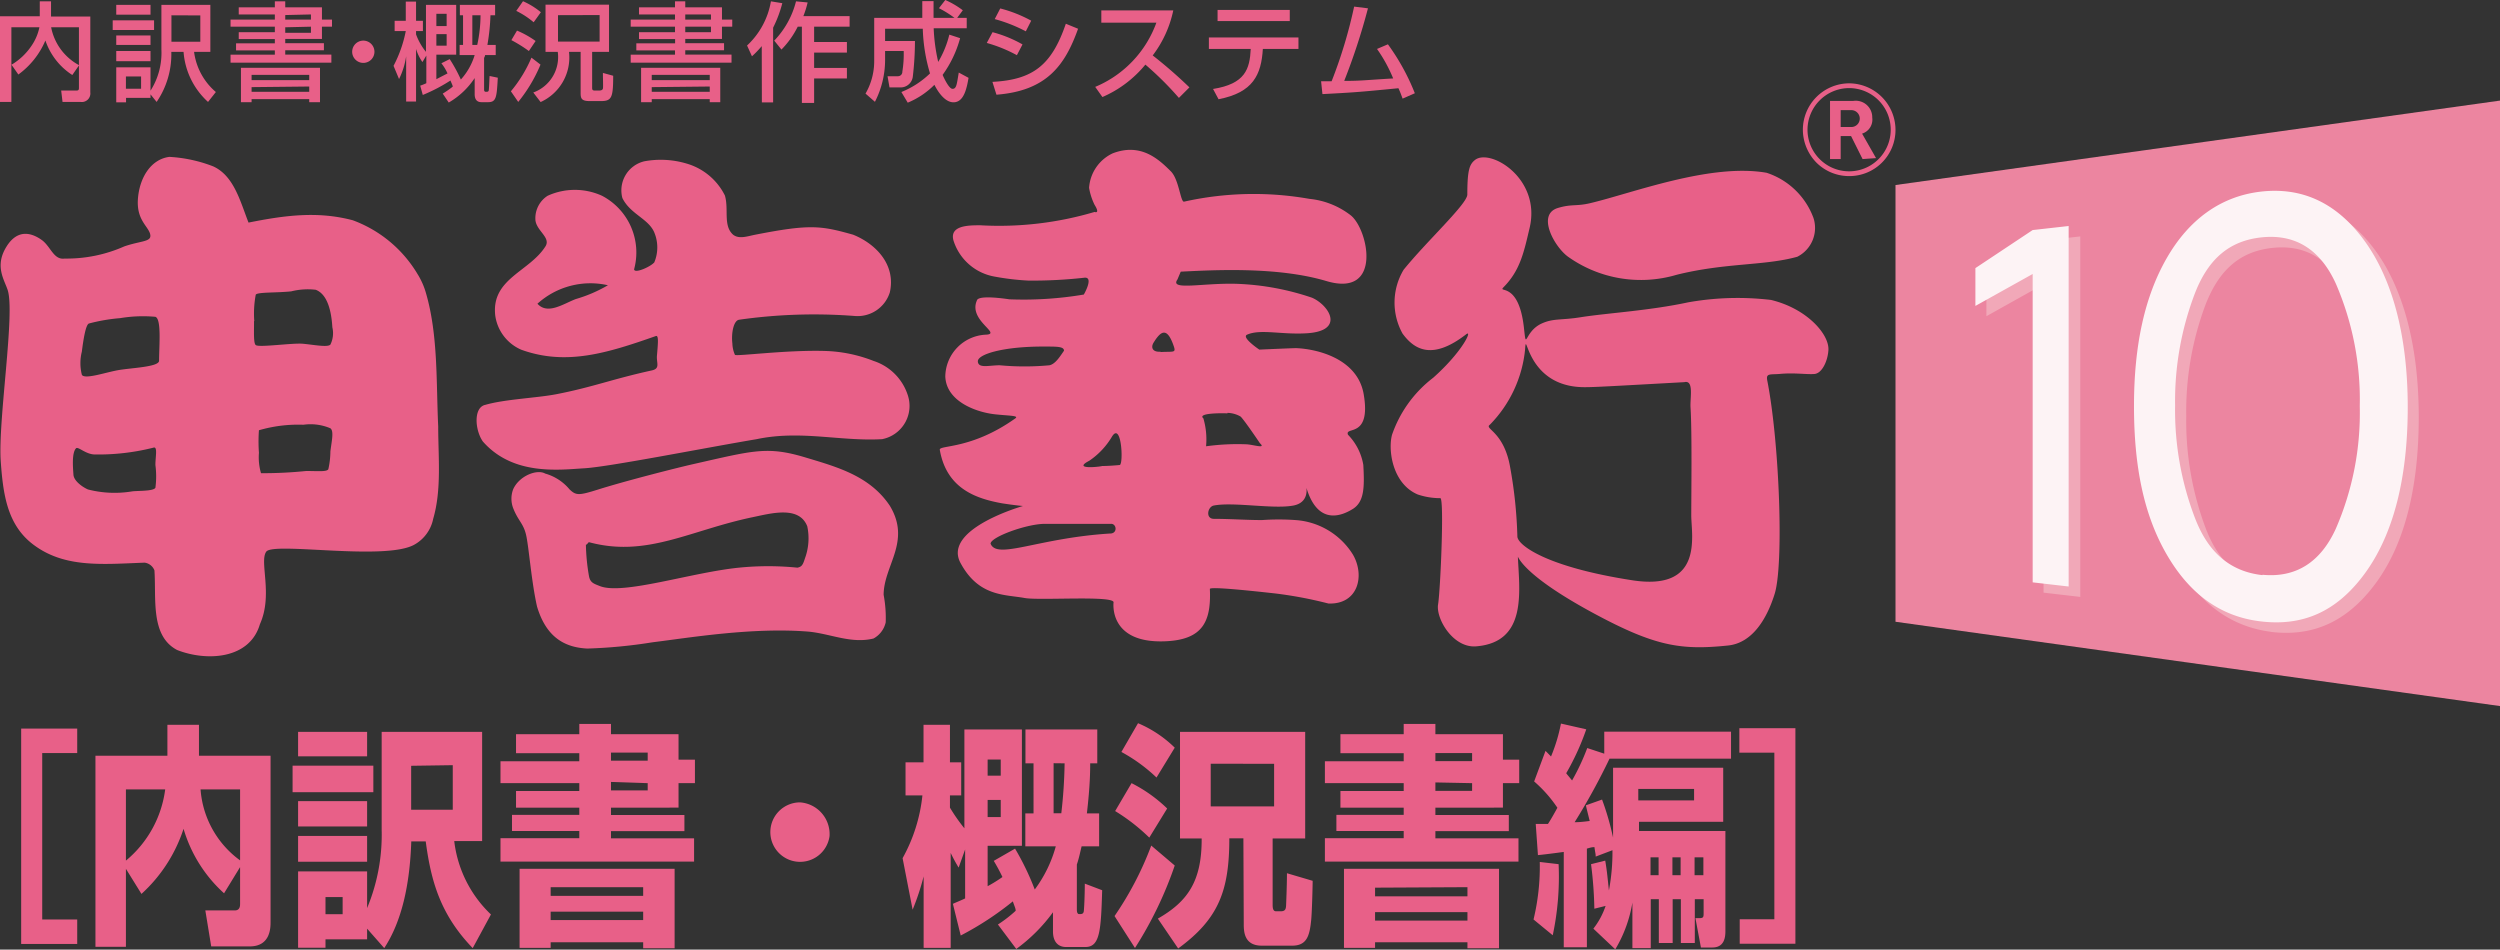 <svg xmlns="http://www.w3.org/2000/svg" width="204.3" height="77.6" viewBox="0 0 204.3 77.6"><rect x="0" y="0" width="204.3" height="77.6" fill="#333333" stroke="none"/><defs><style>.a{fill:#e86088;}.b{fill:#ec85a0;}.c{fill:#f1a8b8;}.d{fill:#fdf3f5;}</style></defs><title>shinkoku-ug</title><path class="a" d="M35.81,34.85c-.17-3.64,0-7.46-1-10.9a6.1,6.1,0,0,0-.68-1.54A10.32,10.32,0,0,0,28.83,18c-2.9-.77-5.62-.39-8.52.19-.68-1.73-1.19-3.83-2.9-4.6a11.67,11.67,0,0,0-3.57-.77c-1.54.2-2.45,1.74-2.57,3.45s.84,2.21,1,2.86-.68.52-2.1,1a11.61,11.61,0,0,1-4.89,1c-.9.13-1.14-1-1.87-1.52s-1.93-1-2.89.56-.19,2.65.1,3.51c.64,1.85-.79,10.66-.56,14,.19,2.67.51,5.21,2.67,6.83,2.55,1.92,5.62,1.6,9.09,1.47a1,1,0,0,1,.8.63c.16,2.3-.35,5.36,1.86,6.51,2.39.94,5.92.77,6.76-2.11,1.09-2.41-.07-5.12.52-5.93s9.71.77,12.1-.57a3.12,3.12,0,0,0,1.54-2.11C36.1,40,35.81,37.33,35.81,34.85ZM12.7,38a7.18,7.18,0,0,1,0,1.86c-.17.3-1.48.23-1.93.3A8.73,8.73,0,0,1,7.19,40C6.75,39.81,6,39.29,6,38.75c-.06-.78-.11-1.79.22-2.12.18-.15.8.51,1.54.51a18.42,18.42,0,0,0,4.83-.57C12.88,36.55,12.7,37.33,12.7,38ZM13,29.48c0,.52-2.33.58-3.4.78s-2.68.76-2.91.37a3.86,3.86,0,0,1,0-1.9c.13-1.05.32-2.18.57-2.29A14.21,14.21,0,0,1,9.81,26a11.25,11.25,0,0,1,2.89-.11C13.21,26.08,13,28.28,13,29.48Zm7.78-3.24a8.32,8.32,0,0,1,.12-2.16c.16-.22,1.67-.14,2.9-.27a5.55,5.55,0,0,1,2-.13c1,.38,1.29,1.85,1.36,3.07A2.09,2.09,0,0,1,27,28.16c-.23.25-1.43,0-2.27-.07s-3.49.31-3.81.12C20.71,28.12,20.76,27.19,20.76,26.24ZM27,36.89a6.78,6.78,0,0,1-.17,1.46c-.15.22-.84.14-1.81.14a35.13,35.13,0,0,1-3.69.18A4.64,4.64,0,0,1,21.16,37a12.63,12.63,0,0,1,0-1.84,11.49,11.49,0,0,1,3.64-.45A4.14,4.14,0,0,1,27,35C27.3,35.23,27.11,36,27,36.89Z"/><path class="a" d="M72.71,41.32c-1.64-2.44-4.31-3.16-6.9-3.94-3.13-.94-4.25-.56-9.21.56-1.49.34-5.55,1.38-7.71,2.06-1.59.5-1.81.5-2.34,0a4,4,0,0,0-2-1.3c-.66-.38-2.13.18-2.62,1.3a2.17,2.17,0,0,0,0,1.51c.41,1.06.85,1.25,1.07,2.24s.44,3.87.89,5.83C44.62,52,46.06,52.91,48,53a41,41,0,0,0,5.31-.51c3-.37,8.2-1.25,12.81-.87,1.81.19,3.45,1,5.26.56a2,2,0,0,0,1-1.32,10.09,10.09,0,0,0-.17-2.25C72.22,46.2,74.49,44.25,72.71,41.32Zm-6.93,4.31c-.17.53-.25.68-.61.76a24,24,0,0,0-4.79,0c-3.94.4-9.49,2.26-11.37,1.5-.47-.19-.78-.26-.88-.82a16.36,16.36,0,0,1-.25-2.56c.15,0,.15-.23.3-.19,4.71,1.25,8.23-1,13.35-2.06,1.53-.32,3.78-.94,4.44.75A4.73,4.73,0,0,1,65.78,45.63Z"/><path class="a" d="M74.19,32.31A4.34,4.34,0,0,0,71.4,29.5a11.74,11.74,0,0,0-4-.82c-3.16-.09-7.16.45-7.34.32a2.45,2.45,0,0,1-.21-.93c-.1-.82.09-1.86.54-1.94a43.37,43.37,0,0,1,9.43-.31,2.76,2.76,0,0,0,2.9-1.94c.5-2.25-1.14-3.95-3-4.7-2.63-.74-3.51-.88-8,0-.66.13-1.32.38-1.81,0-.83-.74-.34-2.06-.67-3.2a5.06,5.06,0,0,0-3.12-2.61,7.38,7.38,0,0,0-3.46-.19,2.44,2.44,0,0,0-1.8,3C51.5,17.5,53,17.87,53.47,19a3.18,3.18,0,0,1,0,2.44c-.33.38-1.65.95-1.65.56a5.23,5.23,0,0,0-2.62-6,5.36,5.36,0,0,0-4.45,0,2.18,2.18,0,0,0-1,1.89c0,.94,1.31,1.5.82,2.25-1.31,2.07-4.43,2.63-4.1,5.63a3.57,3.57,0,0,0,2.13,2.81c3.63,1.31,6.94.31,11-1.12.24-.08.17.6.09,1.56-.07.63.3,1.09-.42,1.25-3.2.7-4.81,1.36-7.78,1.94-1.57.31-4.22.41-5.81.87-1,.19-.88,2.06-.22,3,2.47,2.81,6.24,2.31,8.28,2.19s9.64-1.63,14.09-2.38c3.61-.76,6.8.19,10.25,0A2.77,2.77,0,0,0,74.19,32.31ZM47.05,24.44c-1,.38-2.3,1.31-3.13.38a6.46,6.46,0,0,1,5.76-1.51A11.54,11.54,0,0,1,47.05,24.44Z"/><path class="a" d="M96.49,22.2c2.66-.13,7.89-.43,11.91.77,4.58,1.36,3.43-4.18,2-5.36A6.59,6.59,0,0,0,107,16.25a26.14,26.14,0,0,0-10.24.23c-.29.05-.41-1.8-1.07-2.47-1-1-2.45-2.36-4.76-1.48A3.36,3.36,0,0,0,89,15.35a5,5,0,0,0,.45,1.39c.48.77,0,.58,0,.58a27.4,27.4,0,0,1-9.34,1.09c-.94,0-2.54,0-2.19,1.25a4.3,4.3,0,0,0,3.34,2.94,20.92,20.92,0,0,0,2.78.33,38.09,38.09,0,0,0,4.53-.23c.88-.14,0,1.37,0,1.37a29.56,29.56,0,0,1-6.08.39c-1.44-.21-2.59-.24-2.66.1-.72,1.64,2.11,2.74.72,2.79a3.47,3.47,0,0,0-3.3,3.41c.07,2,2.42,2.9,4,3.09,1.12.13,2,.1,1.75.32-3.62,2.59-6.28,2.18-6.2,2.59.56,3.23,3.06,4,5.08,4.37,1.16.18,1.72.22,1.72.22S77,43.22,78.49,46s3.64,2.57,5.25,2.87c1.23.22,7.34-.23,7.26.36,0,0-.43,3.31,4.1,3.18,3.18-.09,3.89-1.59,3.77-4.28,0-.22,3.66.18,5.37.37a33.73,33.73,0,0,1,4.32.82c2.43.09,3-2.28,2-4a6,6,0,0,0-4.69-2.82,19.27,19.27,0,0,0-2.74,0c-1.26,0-2.62-.1-3.93-.1-.71,0-.52-1,0-1.09,1.64-.31,4.89.32,6.51,0s.81-2.12,1.15-1.14c.92,2.59,2.63,2.09,3.71,1.41.92-.59.94-1.77.84-3.59a4.62,4.62,0,0,0-1.25-2.46c-.31-.73,1.91.35,1.28-3.32-.52-3-4-3.71-5.53-3.76-.31,0-3,.12-3,.12s-1.49-1-1-1.22c1.08-.48,2.75,0,4.79-.11,3.28-.16,1.92-2.3.52-2.91a21.4,21.4,0,0,0-6-1.13c-2.8-.12-5.68.59-5-.36ZM81.7,29.85c-.88,0-1.75.28-1.79-.31S82,28.3,85.4,28.32c1,0,1.55,0,1.55.34-.32.46-.7,1.09-1.19,1.19A21.72,21.72,0,0,1,81.7,29.85Zm9,13.75c-5.9.37-9.22,2.16-9.75.83,0-.53,2.81-1.57,4.33-1.62.83,0,5.48,0,5.48,0C91.24,42.76,91.36,43.57,90.75,43.6ZM91.51,38s-.9.09-1.49.08c.37,0-2.6.4-1-.43a6.2,6.2,0,0,0,1.87-2C91.65,34.48,91.82,37.88,91.51,38Zm8.8-4.26a2.24,2.24,0,0,1,1.07.3c.31.29,1.58,2.18,1.58,2.18.51.47-.43.14-1.07.09a18.83,18.83,0,0,0-3.33.16,6.09,6.09,0,0,0-.22-2.28C97.81,33.74,99.88,33.76,100.31,33.78Zm-5.47-5c-.64.05-.81-.33-.58-.72.61-1,1.12-1.33,1.67.3C96.11,28.86,95.87,28.71,94.84,28.77Z"/><path class="a" d="M144.72,24.51a23.08,23.08,0,0,0-6.78.2c-3.11.67-6.54.87-8.68,1.2-1.68.28-2.31.08-3.3.54-1.43.67-1.2,2.36-1.43.28-.44-3.81-2.19-2.73-1.65-3.27,1.34-1.36,1.65-2.83,2.11-4.79,1-4.08-3.21-6.57-4.45-5.6-.45.36-.63.81-.63,2.83,0,.76-3.3,3.79-5.21,6.15a5.23,5.23,0,0,0-.09,5.2c1,1.38,2.48,2.17,5.19.08.57-.46-.25,1.38-2.68,3.54a9.94,9.94,0,0,0-3.36,4.65c-.34,1.21,0,4,2.1,4.89a5.74,5.74,0,0,0,1.85.3c.32.11,0,7.52-.19,8.68s1.22,3.58,3.11,3.43c4.2-.34,3.53-4.51,3.41-7.33.26.56,1.46,2.09,6.35,4.71s7,2.95,10.83,2.55c1.93-.2,3.13-2.08,3.79-4.17.78-2.35.41-12.42-.59-17.49-.12-.6.23-.47,1-.53,1.21-.12,2.26.06,2.87,0s1.09-1.08,1.13-2C149.45,27.26,147.61,25.2,144.72,24.51ZM133.39,47.42c-7.19-1.11-9.39-2.93-9.39-3.58a36.81,36.81,0,0,0-.58-5.6c-.5-3-2.16-3.18-1.67-3.53a10.2,10.2,0,0,0,2.88-6.15c.13-1.9,0,3.08,4.86,3.08.85,0,2-.07,8.15-.41.81-.2.46,1.3.51,2.07.13,2,.06,7.21.06,8.82S139.26,48.33,133.39,47.42Z"/><path class="a" d="M128.17,21A10.27,10.27,0,0,0,137,22.46c4-1,7.22-.73,9.88-1.48a2.64,2.64,0,0,0,1.32-3.16,6.1,6.1,0,0,0-3.83-3.7c-4.61-.81-11,1.68-14.45,2.49-1.11.26-1.51.05-2.62.39C125.54,17.54,127.06,20.23,128.17,21Z"/><path class="a" d="M151.11,14.39a3.77,3.77,0,0,0,3.79-3.79,3.81,3.81,0,0,0-3.79-3.79,3.8,3.8,0,0,0-3.78,3.79,3.87,3.87,0,0,0,1.11,2.69A3.77,3.77,0,0,0,151.11,14.39Zm-3.4-3.79a3.41,3.41,0,0,1,3.4-3.4,3.4,3.4,0,0,1,3.4,3.4,3.4,3.4,0,1,1-6.8,0Z"/><path class="a" d="M152.21,13l-.94-1.88h-.85V13h-.87V8.25h1.88A1.35,1.35,0,0,1,153,9.61a1.2,1.2,0,0,1-.83,1.31l1.14,2Zm-.93-4h-.86v1.38h.87a.69.69,0,1,0,0-1.38Z"/><path class="a" d="M.94,5.29A5.13,5.13,0,0,0,2.59,3.72a4.13,4.13,0,0,0,.63-1.49H.93v6.1H0v-7H3.25V.11h.92V1.35H7.38v6.2a.7.7,0,0,1-.8.78H5.11L5,7.4H6.22c.1,0,.23,0,.23-.18V5.35l-.54.78a5.43,5.43,0,0,1-2.2-2.82A6.63,6.63,0,0,1,1.5,6.09ZM6.45,2.23H4.18A4.47,4.47,0,0,0,6.45,5.32Z"/><path class="a" d="M9.21,1.66h3.38v.79H9.21ZM12.3,7.71V8h-2v.36H9.5V5.5h2.8V7.41a5.74,5.74,0,0,0,.89-3.36V.4h4V4.24H15.86a5.18,5.18,0,0,0,1.78,3.28L17,8.33a6.14,6.14,0,0,1-2-4.09H14a6.9,6.9,0,0,1-1.2,4.09ZM9.5.4h2.8v.8H9.5Zm0,2.5h2.8v.77H9.5Zm0,1.27h2.8V5H9.5Zm.79,2.08v1h1.24v-1Zm3.72-5V3.41h2.36V1.26Z"/><path class="a" d="M19.51.6h2.95V.11h.85V.6h3v1h.82v.58h-.82v1h-3v.35h3.16v.58H23.31v.35h3.77v.66H18.84V4.47h3.62V4.12H19.29V3.54h3.17V3.19H19.51V2.63h2.95V2.18H18.84V1.6h3.62V1.18H19.51Zm.18,4.94h6.46V8.35h-.88V8.1H20.56v.25h-.87Zm.87.58v.43h4.71V6.12Zm0,1V7.5h4.71V7.07Zm2.75-5.89V1.6h2.1V1.18Zm0,1v.45h2.1V2.18Z"/><path class="a" d="M30.6,4.23a.91.91,0,0,1-.91.91.91.91,0,1,1,.91-.91Z"/><path class="a" d="M36.18,7.65A8.38,8.38,0,0,0,37,7.08c0-.08-.07-.21-.19-.5a13.67,13.67,0,0,1-2.26,1.18L34.34,7a4.34,4.34,0,0,0,.5-.2V4.54l-.32.53A3.75,3.75,0,0,1,34,4V8.3h-.81V4.6a6.2,6.2,0,0,1-.58,1.86l-.45-1.08a10.32,10.32,0,0,0,1-2.84h-.91V1.7h.91V.13H34V1.7h.56v.84H34v.27a5,5,0,0,0,.81,1.43V.4h2.47V4.47H35.66v2L36.57,6a3.89,3.89,0,0,0-.5-.83l.68-.34a12.25,12.25,0,0,1,.91,1.67,5.21,5.21,0,0,0,1.13-2H37.56V3.67h.28V1.25h-.26V.4h2.88v.85h-.38a16.88,16.88,0,0,1-.25,2.42h.68V4.5h-.87c0,.08-.06.19-.08.23V7.29c0,.09,0,.21.14.21s.19,0,.23-.08.06-1,.08-1.21l.67.14c-.09,1.57-.11,2-.79,2h-.54c-.42,0-.56-.28-.56-.65V6.38a6.32,6.32,0,0,1-2.12,2Zm-.52-6.52v1h.84v-1Zm0,1.66v.94h.84V2.79ZM38.6,1.25V3.67H39a11.65,11.65,0,0,0,.27-2.42Z"/><path class="a" d="M44.17,5.28a12.3,12.3,0,0,1-1.82,3.05l-.6-.87a10.87,10.87,0,0,0,1.68-2.75ZM42.25,2.5a7.85,7.85,0,0,1,1.52.85l-.55.82a11.3,11.3,0,0,0-1.43-.89ZM42.74.1A6.15,6.15,0,0,1,44.2,1l-.59.82A6.83,6.83,0,0,0,42.19.89Zm5.65,4.14v2.9c0,.15,0,.26.21.26h.34c.22,0,.3-.06.33-.16s0-.78,0-1.28l.84.23c0,1.78-.12,2.07-1,2.07h-.93c-.66,0-.73-.22-.73-.66V4.24h-.95a4,4,0,0,1-2.32,4.1l-.6-.78a3.08,3.08,0,0,0,2-3.32h-1V.38h5.19V4.24Zm-2.79-3V3.4H49V1.23Z"/><path class="a" d="M52.22.6h2.94V.11H56V.6H59v1h.84v.58H59v1H56v.35h3.17v.58H56v.35h3.78v.66H51.54V4.47h3.62V4.12H52V3.54h3.17V3.19H52.22V2.63h2.94V2.18H51.54V1.6h3.62V1.18H52.22Zm.17,4.94h6.47V8.35H58V8.1H53.26v.25h-.87Zm.87.58v.43H58V6.12Zm0,1V7.5H58V7.07ZM56,1.18V1.6h2.1V1.18Zm0,1v.45h2.1V2.18Z"/><path class="a" d="M62.25,3.77a8.2,8.2,0,0,1-.8.83l-.4-.88A6.4,6.4,0,0,0,63,.11l.93.15a10,10,0,0,1-.75,2V8.37h-.92ZM66,.2a7.66,7.66,0,0,1-.35,1.12h3.78v.86H66.53V3.43h2.68V4.3H66.53V5.55h2.68v.86H66.53v2h-1V2.18h-.34a7.27,7.27,0,0,1-1.33,1.87l-.59-.73A7.14,7.14,0,0,0,65.05.11Z"/><path class="a" d="M73.66,7.52A7.23,7.23,0,0,0,76,6a14.07,14.07,0,0,1-.59-3.65H72.33v1h2.44a25,25,0,0,1-.18,2.95,1,1,0,0,1-1.08.84h-.82l-.16-.91h.85a.36.36,0,0,0,.36-.38,8.78,8.78,0,0,0,.11-1.68H72.33v.74a7.52,7.52,0,0,1-.83,3.41l-.77-.67A5.29,5.29,0,0,0,71.44,5V1.46h3.93c0-.3,0-1.26,0-1.37h.92c0,.32,0,.52,0,1.37H78A8.47,8.47,0,0,0,76.73.67L77.25,0a7,7,0,0,1,1.43.84l-.46.62H79v.85h-2.7a14.76,14.76,0,0,0,.37,2.75,8.07,8.07,0,0,0,.91-2.23l.88.29a9.21,9.21,0,0,1-1.43,3s.48,1.14.81,1.14.35-.38.51-1.33l.8.43c-.15.87-.38,2-1.23,2s-1.47-1.25-1.56-1.43a6.64,6.64,0,0,1-2.18,1.46Z"/><path class="a" d="M83.1,4.51a11.75,11.75,0,0,0-2.46-1l.47-.88a10.18,10.18,0,0,1,2.45,1Zm-2,2.18c3.3-.17,4.84-1.35,6-4.75l1,.41c-1.07,3-2.57,5.07-6.67,5.39Zm2.73-4.13a12.44,12.44,0,0,0-2.54-1l.45-.87a10.87,10.87,0,0,1,2.53,1Z"/><path class="a" d="M89.5,7.1a9,9,0,0,0,5-5.25H90v-1h5.88A9.18,9.18,0,0,1,94.2,4.53a38.36,38.36,0,0,1,3,2.61L96.34,8A26.08,26.08,0,0,0,93.6,5.28a9.32,9.32,0,0,1-3.51,2.65Z"/><path class="a" d="M106.11,3.06V4H103.2c-.13,2.11-.79,3.56-3.62,4.11l-.45-.84c2.63-.42,3-1.62,3.08-3.27H98.79V3.06ZM105.4.81v.91H99.5V.81Z"/><path class="a" d="M113.42,3.62a18,18,0,0,1,2.2,4l-1,.44c-.11-.3-.17-.48-.34-.85-3.37.33-3.74.35-6.21.48l-.11-1.05c.2,0,.63,0,.86,0a38.83,38.83,0,0,0,1.84-6.1l1.13.14a51.78,51.78,0,0,1-1.94,5.93c1.37,0,1.64-.06,4-.2A12.21,12.21,0,0,0,112.53,4Z"/><polygon class="b" points="204.3 57.7 154.9 50.81 154.9 15.12 204.3 8.22 204.3 57.7"/><path class="c" d="M167,48.43V23.23l-4.67,2.61V22.76l4.67-3.1,3-.34V48.78Zm18.57,3.2c-3.22-.42-5.73-2.24-7.59-5.43s-2.69-7.14-2.69-12.16.89-9,2.69-12.11,4.37-5,7.59-5.41c3.4-.42,6.28.87,8.54,3.95s3.55,7.75,3.55,13.61-1.19,10.46-3.55,13.63S188.92,52.06,185.52,51.63Zm.22-3.82c2.72.27,4.75-1,6-3.76a24,24,0,0,0,2-10,24,24,0,0,0-2-10c-1.27-2.8-3.3-4.06-6-3.8s-4.41,1.77-5.52,4.56a24.79,24.79,0,0,0-1.61,9.19,24.91,24.91,0,0,0,1.61,9.22C181.33,46,183.14,47.56,185.74,47.81Z"/><path class="d" d="M166.11,47.59V22.39L161.43,25V21.91l4.68-3.11,2.94-.33V47.93Zm18.56,3.18c-3.22-.4-5.73-2.23-7.59-5.43s-2.69-7.13-2.69-12.15.89-9,2.69-12.12,4.37-5,7.59-5.4c3.4-.42,6.27.87,8.55,4s3.54,7.74,3.54,13.61-1.2,10.46-3.54,13.63S188.07,51.2,184.67,50.77Zm.22-3.8c2.71.26,4.74-1,6-3.78a23.74,23.74,0,0,0,1.95-10,23.87,23.87,0,0,0-1.95-10c-1.27-2.8-3.3-4.06-6-3.8s-4.42,1.77-5.51,4.55a24.64,24.64,0,0,0-1.63,9.2,24.62,24.62,0,0,0,1.63,9.21C180.47,45.19,182.29,46.71,184.89,47Z"/><path class="a" d="M6.31,59.54v2H3.45V75.14H6.31v2H1.73V59.54Z"/><path class="a" d="M10.29,71v6.37H7.8V61.76h5.88V59.23h2.58v2.53h5.85V75.34c0,.46,0,2-1.7,2H17.26l-.48-2.94h2.4c.42,0,.44-.34.44-.54v-3L18.31,73A11.47,11.47,0,0,1,15,67.73a12.35,12.35,0,0,1-3.44,5.32Zm0-6.49v5.82a9.06,9.06,0,0,0,3.21-5.82Zm9.33,0H16.39a7.88,7.88,0,0,0,3.23,5.8Z"/><path class="a" d="M23.91,62.57h6.6v2.17h-6.6ZM30,75.89v.87H26.6v.69H24.36V71.21H30v3a15.61,15.61,0,0,0,1.19-6.4v-8h8.21v8.92H37.12a9.86,9.86,0,0,0,3,6l-1.49,2.75c-2.67-2.77-3.41-5.51-3.84-8.72H33.61c-.12,3.59-.79,6.55-2.21,8.72ZM24.36,59.81H30v2H24.36Zm0,5.66H30v2.07H24.36Zm0,2.84H30v2.11H24.36Zm2.24,5v1.4H28v-1.4Zm7-10.73v3.59H37V62.53Z"/><path class="a" d="M42.17,60h5.17v-.84h2.59V60h5.52v2.08h1.34V64H55.45v2H49.93v.6h6v1.32h-6v.59h6.79v1.9H40.9V68.5h6.44v-.59h-5.5V66.59h5.5V66H42.17V64.64h5.17V64H40.9V62.21h6.44v-.66H42.17ZM42.46,71H55.13v6.49H52.56V77H45v.46H42.46ZM45,72.5v.71h7.56V72.5Zm0,2v.69h7.56v-.69Zm4.93-13v.66h3v-.66Zm0,2.4v.69h3V64Z"/><path class="a" d="M67.79,68.33a2.43,2.43,0,1,1-2.41-2.76A2.6,2.6,0,0,1,67.79,68.33Z"/><path class="a" d="M81.55,75.55A10.56,10.56,0,0,0,83,74.43c0-.2-.08-.32-.23-.77a25.11,25.11,0,0,1-4.26,2.79l-.64-2.59c.35-.16.6-.25,1-.44v-4l-.53,1.48a13,13,0,0,1-.65-1.2v7.76H75.48V71.62a20.34,20.34,0,0,1-.9,2.72l-.82-4.21A13.37,13.37,0,0,0,75.38,65H74V62.3h1.47V59.23h2.16V62.3h.92V65h-.92v1a14.6,14.6,0,0,0,1.18,1.69V59.61h4.7v9.51H80.71v3.3a11.72,11.72,0,0,0,1.21-.75,14.85,14.85,0,0,0-.71-1.32l1.74-1a21.71,21.71,0,0,1,1.61,3.34,10.6,10.6,0,0,0,1.72-3.53H83.79V66.47h.67V62.38H83.8V59.61h5.87v2.77h-.58c0,.52,0,1.78-.27,4.09h1v2.69H88.39c-.1.4-.22,1-.39,1.49V74.3c0,.11,0,.4.19.4s.35,0,.38-.25c.05-.49.08-1.65.08-2.24l1.42.54c-.1,3.3-.18,4.64-1.37,4.64H87.12c-.61,0-1.07-.38-1.07-1.27V74.55a13.63,13.63,0,0,1-3,3Zm-.84-13.48v1.32h1.07V62.07Zm0,3.3v1.4h1.07v-1.4Zm5.39-3v4.09h.63A40.21,40.21,0,0,0,87,62.38Z"/><path class="a" d="M96,70.73a31.32,31.32,0,0,1-3.25,6.74l-1.67-2.61a26.57,26.57,0,0,0,3-5.76ZM92.47,64a11.81,11.81,0,0,1,2.91,2.07l-1.46,2.38a15.6,15.6,0,0,0-2.79-2.17Zm.53-4.9a9.59,9.59,0,0,1,3,2l-1.49,2.44a13.38,13.38,0,0,0-2.87-2.09Zm8.61,9.41h-1.15c0,4.25-.85,6.57-4.18,9l-1.66-2.44c2.39-1.37,3.6-3,3.58-6.55H96.43V59.81h10.23v8.71H104v5.39c0,.2,0,.56.27.56h.4c.4,0,.41-.24.43-.47,0-.07.07-1.6.07-2.64l2.1.62c0,.46-.06,2.78-.13,3.3-.13,1.25-.38,2-1.55,2h-2.48c-1.4,0-1.47-1.09-1.47-1.74Zm-2.67-6.1v3.49h5.18V62.42Z"/><path class="a" d="M109.54,60h5.17v-.84h2.59V60h5.52v2.08h1.33V64h-1.33v2H117.3v.6h6v1.32h-6v.59h6.79v1.9H108.27V68.5h6.44v-.59h-5.5V66.59h5.5V66h-5.17V64.64h5.17V64h-6.44V62.21h6.44v-.66h-5.17ZM109.83,71H122.5v6.49h-2.58V77h-7.55v.46h-2.54Zm2.54,1.54v.71h7.55V72.5Zm0,2v.69h7.55v-.69Zm4.93-13v.66h3v-.66Zm0,2.4v.69h3V64Z"/><path class="a" d="M131.18,70.33c.14.86.15,1,.3,2.44a16.79,16.79,0,0,0,.29-3.29L130.4,70c0-.27-.05-.33-.1-.77-.15,0-.22,0-.62.12v8.06h-1.89V69.62c-1.1.15-1.79.23-2.11.26l-.18-2.55,1,0c.14-.21.32-.5.77-1.32a10.71,10.71,0,0,0-1.9-2.15l.93-2.5.45.46a13.75,13.75,0,0,0,.81-2.69l2.07.47a20.61,20.61,0,0,1-1.64,3.59c.13.17.23.28.48.59a18.64,18.64,0,0,0,1.24-2.65l1.39.46v-1.8h10.36V62h-9.93a53.18,53.18,0,0,1-2.85,5.19c.21,0,.46,0,1.23-.1-.15-.62-.22-.86-.31-1.28l1.32-.47a22.17,22.17,0,0,1,.9,3.11V62.74h9v4.42h-6.88v.75H141v8.18c0,.5-.08,1.34-1.07,1.34H139l-.45-2.4h.32c.35,0,.35-.1.35-.44V73.48h-.72v3.58h-1.14V73.48h-.67v3.58h-1.13V73.48h-.66v4h-1.5V73.76A10.89,10.89,0,0,1,132,77.58l-1.79-1.69a6.2,6.2,0,0,0,1-1.86l-.92.23a32.42,32.42,0,0,0-.27-3.64Zm-3.81.29a23,23,0,0,1-.48,5.81l-1.57-1.29a18.39,18.39,0,0,0,.51-4.7Zm6.51-6.15v.94h4.56v-.94Zm1,5.59v1.46h.66V70.06Zm1.79,0v1.46h.67V70.06Zm1.81,0v1.46h.72V70.06Z"/><path class="a" d="M142.17,77.12v-2H145V61.51h-2.86v-2h4.58V77.12Z"/></svg>